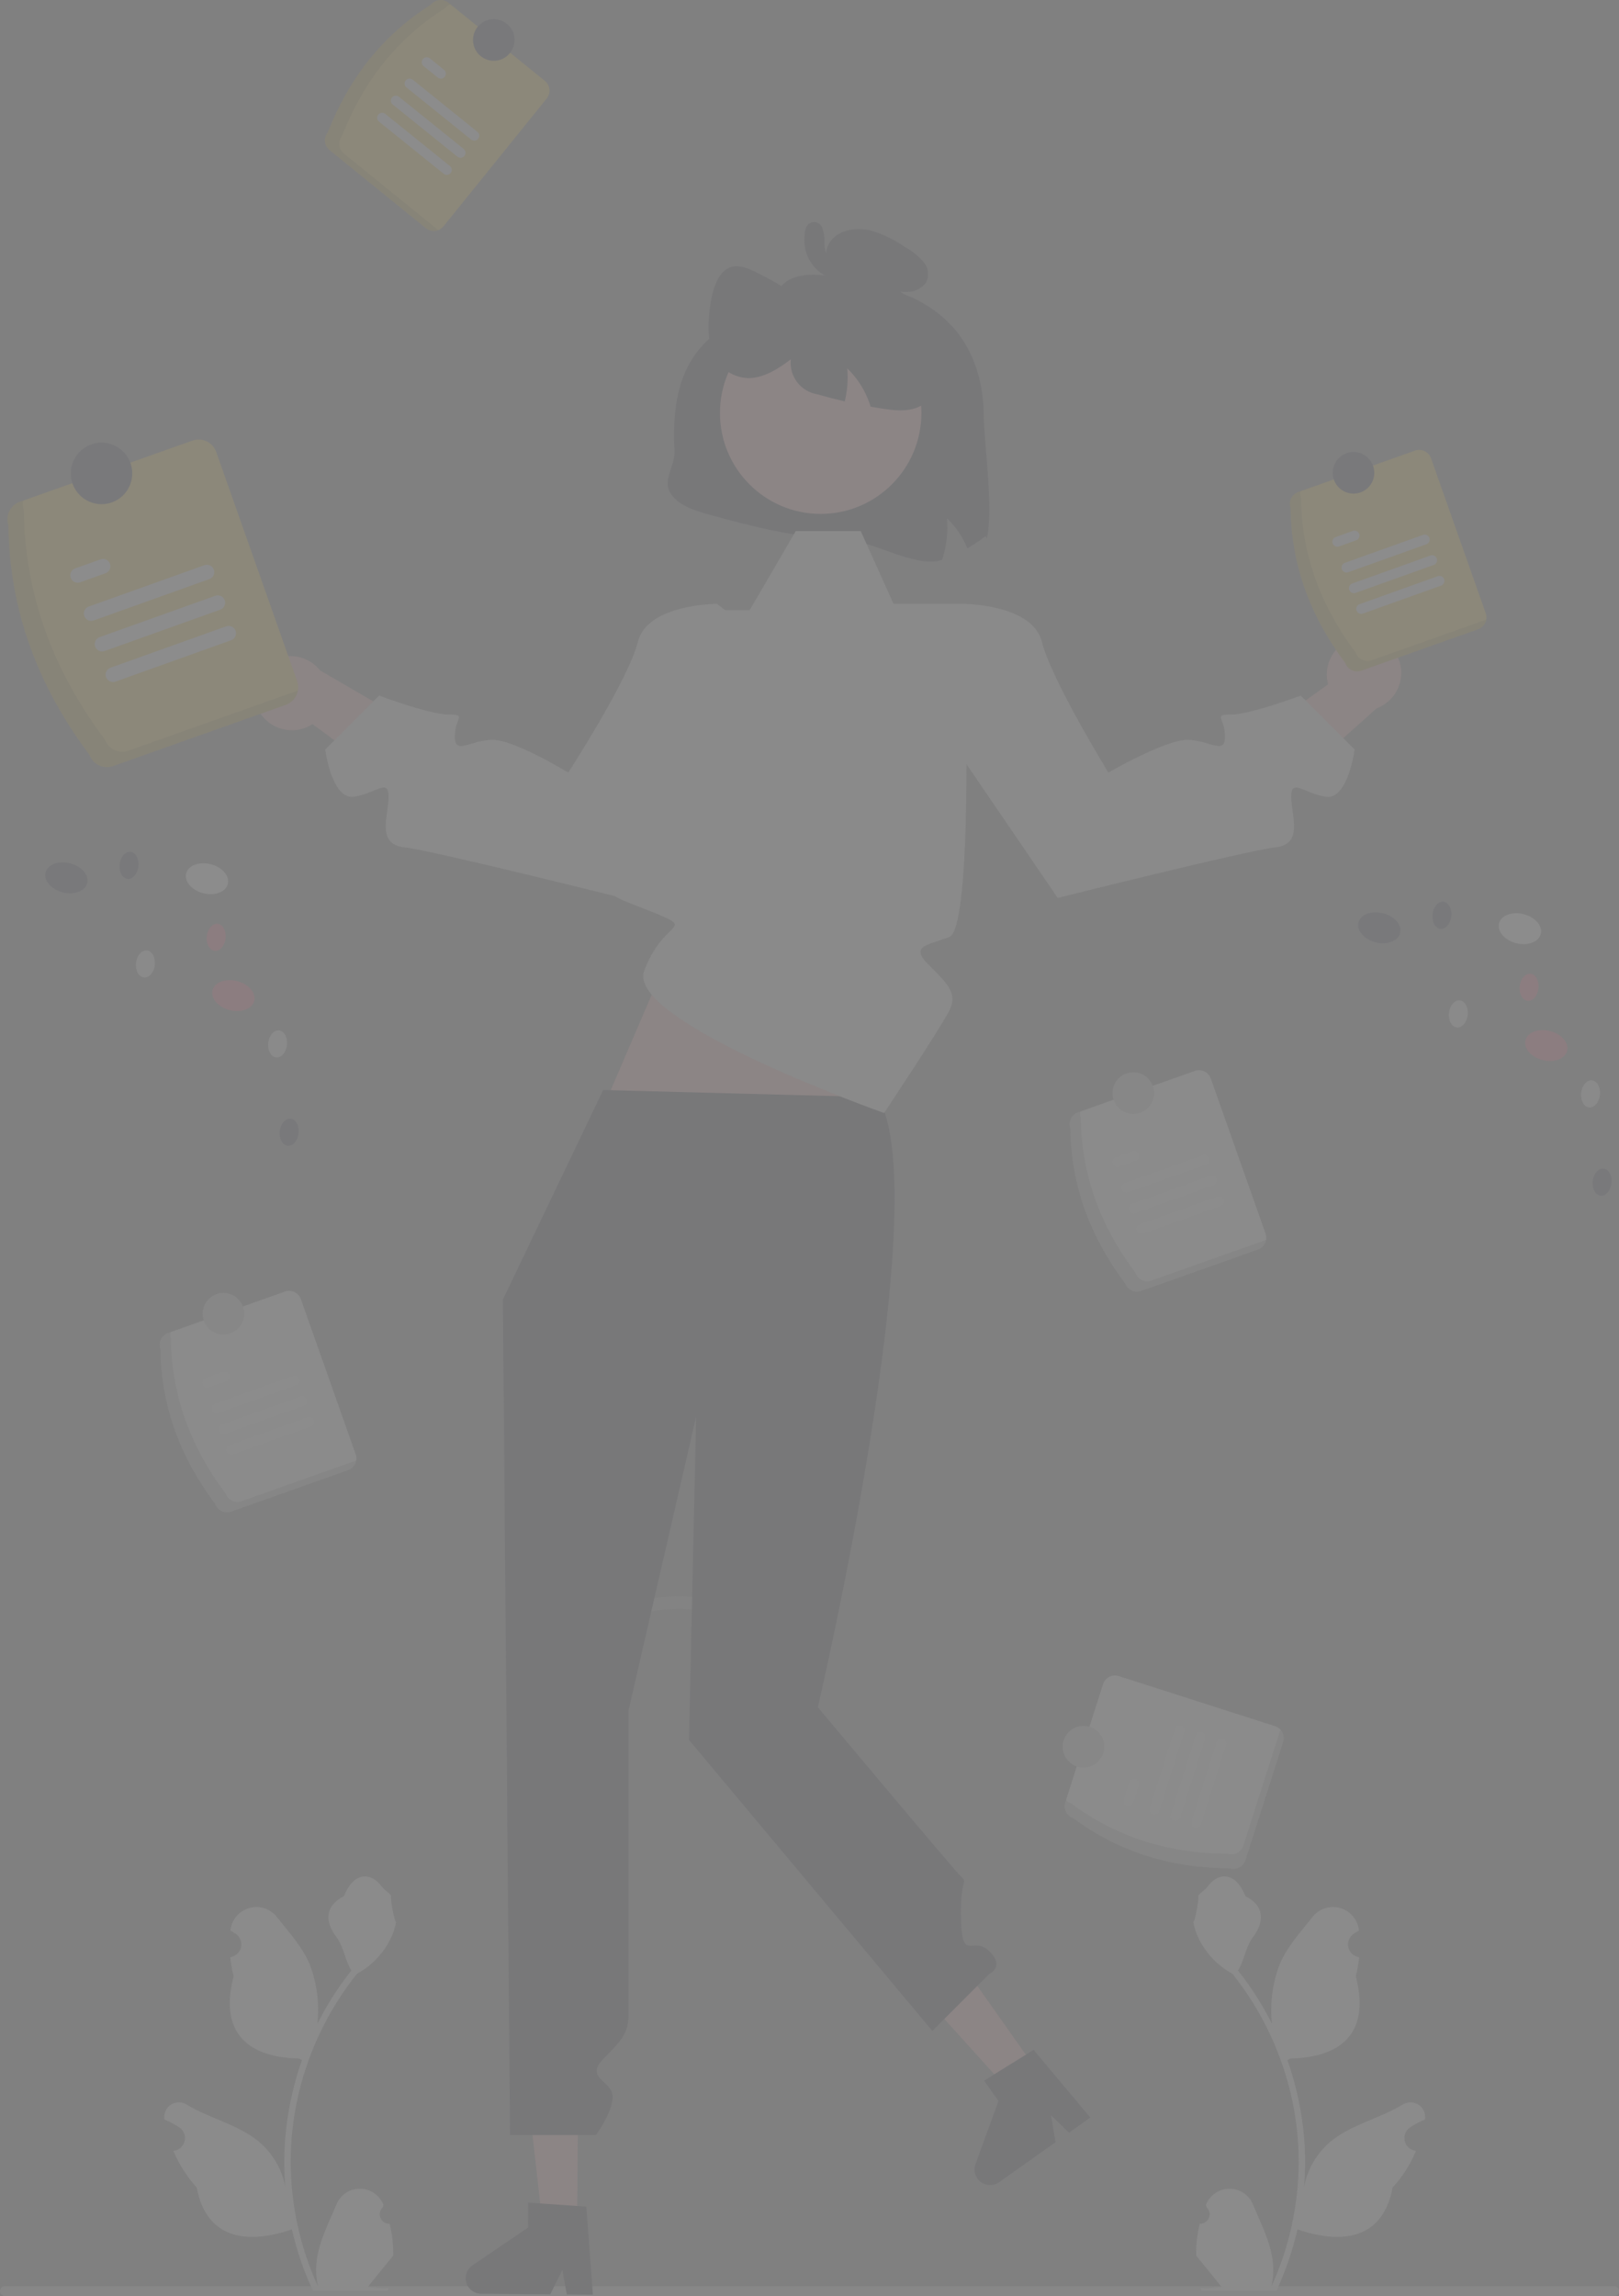 <?xml version="1.0" encoding="utf-8"?>
<svg xmlns="http://www.w3.org/2000/svg" fill="none" height="100%" overflow="visible" preserveAspectRatio="none" style="display: block;" viewBox="0 0 122 173" width="100%">
<rect x="0" y="0" width="122" height="173" fill="#808080" stroke="none"/>
<g clip-path="url(#clip0_0_84)" id="undraw_ideas-flow_8d3x" opacity="0.1">
<path d="M1.68756e-05 172.627C-0 172.676 0.009 172.724 0.028 172.769C0.046 172.814 0.074 172.856 0.108 172.89C0.142 172.925 0.183 172.952 0.228 172.971C0.273 172.99 0.322 173 0.37 173H121.627C121.726 173 121.821 172.961 121.891 172.891C121.961 172.821 122 172.726 122 172.627C122 172.528 121.961 172.433 121.891 172.363C121.821 172.293 121.726 172.253 121.627 172.253H0.373C0.324 172.253 0.275 172.263 0.23 172.281C0.185 172.3 0.144 172.327 0.11 172.362C0.075 172.396 0.048 172.437 0.029 172.482C0.01 172.527 0 172.576 1.68756e-05 172.625V172.627Z" fill="#CCCCCC" id="Vector"/>
<path d="M48.457 121.504C49.778 121.236 51.131 121.163 52.473 121.286C52.597 121.285 52.716 121.235 52.804 121.147C52.892 121.059 52.942 120.94 52.943 120.815C52.94 120.691 52.89 120.573 52.802 120.485C52.715 120.397 52.597 120.347 52.473 120.345C51.046 120.221 49.609 120.306 48.207 120.597C48.087 120.63 47.985 120.709 47.924 120.818C47.862 120.926 47.846 121.055 47.88 121.175C47.913 121.295 47.992 121.398 48.1 121.459C48.209 121.521 48.337 121.537 48.457 121.504Z" fill="#CCCCCC" id="Vector_2" opacity="0.5"/>
<path d="M16.217 113.319C13.634 109.878 12.141 106.029 12.092 101.641C12.009 101.405 12.023 101.145 12.131 100.919C12.239 100.693 12.432 100.518 12.668 100.434L21.47 97.314C21.706 97.231 21.966 97.244 22.192 97.352C22.417 97.46 22.591 97.654 22.675 97.89L26.799 109.568C26.882 109.804 26.869 110.064 26.761 110.29C26.653 110.517 26.46 110.691 26.224 110.775L17.421 113.895C17.185 113.979 16.926 113.965 16.7 113.857C16.474 113.749 16.3 113.556 16.217 113.319Z" fill="#F2F2F2" id="Vector_3"/>
<path d="M18.204 113.111C17.968 113.194 17.709 113.181 17.483 113.073C17.257 112.965 17.083 112.771 16.999 112.535C14.417 109.093 12.924 105.245 12.875 100.857C12.821 100.702 12.809 100.535 12.841 100.373L12.668 100.434C12.432 100.518 12.239 100.693 12.131 100.919C12.023 101.145 12.009 101.405 12.092 101.641C12.141 106.029 13.634 109.878 16.217 113.319C16.3 113.555 16.474 113.749 16.7 113.857C16.926 113.965 17.185 113.979 17.421 113.895L26.224 110.775C26.38 110.719 26.519 110.622 26.626 110.496C26.733 110.369 26.805 110.216 26.834 110.052L18.204 113.111Z" fill="black" id="Vector_4" opacity="0.2"/>
<path d="M22.328 104.37L16.435 106.478C16.341 106.512 16.238 106.506 16.148 106.464C16.058 106.421 15.989 106.344 15.955 106.25C15.922 106.156 15.927 106.053 15.97 105.963C16.012 105.872 16.089 105.803 16.183 105.769L22.076 103.662C22.169 103.629 22.272 103.634 22.362 103.677C22.452 103.72 22.521 103.796 22.555 103.89C22.588 103.984 22.583 104.087 22.54 104.177C22.498 104.267 22.422 104.337 22.328 104.37Z" fill="white" id="Vector_5"/>
<path d="M17.039 104.072L15.743 104.535C15.696 104.552 15.647 104.56 15.598 104.557C15.549 104.555 15.5 104.543 15.456 104.522C15.411 104.501 15.371 104.471 15.338 104.435C15.304 104.398 15.279 104.356 15.262 104.309C15.245 104.263 15.238 104.213 15.24 104.164C15.242 104.114 15.254 104.066 15.275 104.021C15.296 103.977 15.326 103.936 15.363 103.903C15.399 103.87 15.442 103.844 15.488 103.828L15.49 103.827L16.787 103.363C16.881 103.33 16.983 103.335 17.073 103.378C17.163 103.421 17.232 103.498 17.266 103.591C17.299 103.685 17.294 103.788 17.252 103.878C17.209 103.968 17.133 104.038 17.039 104.072Z" fill="white" id="Vector_6"/>
<path d="M23.438 107.485L17.545 109.593C17.451 109.626 17.348 109.621 17.258 109.578C17.169 109.535 17.099 109.458 17.066 109.365C17.033 109.271 17.038 109.168 17.08 109.078C17.122 108.988 17.199 108.918 17.292 108.884L23.185 106.777C23.279 106.743 23.382 106.748 23.472 106.79C23.562 106.833 23.632 106.909 23.666 107.003C23.699 107.097 23.694 107.2 23.652 107.291C23.61 107.381 23.534 107.451 23.44 107.484L23.438 107.485Z" fill="white" id="Vector_7"/>
<path d="M22.883 105.928L16.99 108.035C16.896 108.069 16.793 108.064 16.703 108.021C16.613 107.979 16.543 107.902 16.51 107.808C16.476 107.714 16.481 107.611 16.524 107.521C16.566 107.43 16.643 107.361 16.736 107.327L16.737 107.327L22.631 105.219C22.724 105.186 22.827 105.191 22.917 105.234C23.007 105.277 23.076 105.354 23.109 105.447C23.143 105.541 23.138 105.645 23.095 105.735C23.053 105.825 22.977 105.894 22.883 105.928Z" fill="white" id="Vector_8"/>
<path d="M16.834 100.555C17.699 100.555 18.4 99.853 18.4 98.987C18.4 98.121 17.699 97.418 16.834 97.418C15.97 97.418 15.269 98.121 15.269 98.987C15.269 99.853 15.97 100.555 16.834 100.555Z" fill="#CCCCCC" id="Vector_9"/>
<path d="M74.129 31.246C74.154 33.542 74.884 38.322 74.361 40.571L74.276 40.383C73.842 40.728 73.38 41.038 72.895 41.308C72.546 40.457 72.024 39.688 71.361 39.05C71.449 40.105 71.324 41.168 70.995 42.174C69.038 42.88 65.604 40.656 63.475 40.609C60.05 40.53 56.712 39.677 53.44 38.774C52.279 38.454 51.002 38.037 50.475 37.071C49.95 36.105 50.891 35.062 50.829 33.971C50.391 26.206 54.082 24.905 57.595 22.83C58.368 22.373 58.747 21.39 59.621 21.007C60.832 20.477 62.276 20.731 63.594 20.998C63.266 20.89 62.972 20.699 62.74 20.444C62.507 20.189 62.344 19.879 62.266 19.543C62.211 19.213 62.248 18.874 62.373 18.564C62.498 18.254 62.706 17.985 62.974 17.786C63.7 17.224 64.784 17.155 65.71 17.394C66.606 17.674 67.452 18.091 68.221 18.63C68.743 18.916 69.21 19.295 69.599 19.746C69.782 19.96 69.896 20.225 69.925 20.505C69.954 20.785 69.897 21.068 69.762 21.315C69.594 21.526 69.382 21.698 69.139 21.815C68.897 21.933 68.631 21.995 68.362 21.995C67.947 22.008 67.532 21.964 67.129 21.867C68.979 22.324 70.647 23.335 71.909 24.765C73.478 26.594 74.101 28.95 74.129 31.246Z" fill="#2F2E41" id="Vector_10"/>
<path d="M19.402 53.374C19.72 54.051 20.29 54.577 20.989 54.839C21.689 55.102 22.463 55.081 23.147 54.781C23.285 54.717 23.418 54.643 23.543 54.558L31.605 60.492L36.05 57.453L24.129 50.52C23.736 50.025 23.191 49.673 22.578 49.522C21.965 49.369 21.319 49.425 20.74 49.679C20.413 49.827 20.117 50.038 19.871 50.301C19.625 50.563 19.433 50.871 19.306 51.208C19.178 51.545 19.119 51.903 19.13 52.263C19.141 52.623 19.223 52.977 19.37 53.306C19.38 53.328 19.391 53.351 19.402 53.374Z" fill="#FFB6B6" id="Vector_11"/>
<path d="M102.492 47.988C101.75 48.081 101.074 48.46 100.608 49.044C100.141 49.628 99.92 50.372 99.992 51.117C100.009 51.268 100.039 51.417 100.08 51.563L91.943 57.394L93.443 62.571L103.728 53.377C104.32 53.157 104.823 52.747 105.158 52.211C105.493 51.674 105.641 51.042 105.58 50.412C105.541 50.054 105.433 49.707 105.261 49.391C105.088 49.075 104.856 48.796 104.576 48.57C104.296 48.344 103.974 48.176 103.63 48.075C103.285 47.973 102.923 47.941 102.566 47.979C102.541 47.982 102.516 47.985 102.492 47.988Z" fill="#FFB6B6" id="Vector_12"/>
<path d="M43.487 167.472L40.866 167.449L39.706 157.087L43.574 157.12L43.487 167.472Z" fill="#FFB6B6" id="Vector_13"/>
<path d="M35.093 171.646C35.091 171.957 35.212 172.257 35.43 172.479C35.648 172.701 35.944 172.827 36.255 172.83L41.465 172.874L42.377 171.021L42.712 172.883L44.677 172.901L44.181 166.261L43.497 166.216L40.708 166.023L39.807 165.963L39.792 167.841L35.607 170.685C35.45 170.792 35.321 170.935 35.232 171.102C35.142 171.27 35.095 171.456 35.093 171.646Z" fill="#2F2E41" id="Vector_14"/>
<path d="M78.027 155.841L75.888 157.357L68.904 149.627L72.061 147.389L78.027 155.841Z" fill="#FFB6B6" id="Vector_15"/>
<path d="M73.65 164.142C73.83 164.396 74.103 164.568 74.409 164.621C74.715 164.674 75.03 164.603 75.284 164.423L79.537 161.409L79.197 159.372L80.555 160.687L82.16 159.55L77.885 154.452L77.304 154.816L74.927 156.292L74.162 156.77L75.245 158.304L73.507 163.062C73.442 163.24 73.421 163.432 73.446 163.62C73.471 163.808 73.541 163.987 73.65 164.142Z" fill="#2F2E41" id="Vector_16"/>
<path d="M45.452 83.461L53.063 65.752H70.595L65.538 84.233L45.452 83.461Z" fill="#FFB6B6" id="Vector_17"/>
<path d="M29.359 167.551C29.213 167.558 29.069 167.519 28.946 167.441C28.823 167.363 28.727 167.249 28.671 167.114C28.614 166.98 28.601 166.831 28.632 166.688C28.663 166.546 28.737 166.416 28.844 166.317L28.892 166.123C28.886 166.108 28.88 166.092 28.873 166.077C28.726 165.73 28.481 165.434 28.167 165.226C27.853 165.019 27.485 164.909 27.109 164.91C26.733 164.912 26.366 165.024 26.053 165.234C25.741 165.444 25.497 165.742 25.354 166.09C24.778 167.479 24.045 168.87 23.864 170.339C23.785 170.988 23.819 171.646 23.964 172.284C22.612 169.329 21.91 166.117 21.905 162.867C21.905 162.051 21.95 161.236 22.041 160.426C22.115 159.761 22.219 159.101 22.352 158.446C23.077 154.892 24.633 151.561 26.892 148.726C27.985 148.128 28.869 147.209 29.425 146.092C29.627 145.69 29.769 145.262 29.848 144.82C29.725 144.836 29.383 142.954 29.476 142.838C29.304 142.577 28.997 142.447 28.809 142.192C27.875 140.924 26.589 141.145 25.917 142.869C24.482 143.594 24.468 144.797 25.349 145.954C25.909 146.69 25.986 147.686 26.477 148.474C26.427 148.539 26.374 148.602 26.323 148.667C25.399 149.857 24.594 151.136 23.919 152.484C24.083 150.974 23.887 149.446 23.347 148.027C22.799 146.704 21.774 145.59 20.87 144.446C20.631 144.139 20.307 143.91 19.938 143.787C19.569 143.665 19.172 143.654 18.797 143.758C18.422 143.861 18.087 144.074 17.832 144.369C17.578 144.663 17.417 145.027 17.369 145.413C17.367 145.43 17.365 145.447 17.363 145.464C17.497 145.54 17.629 145.62 17.757 145.705C17.919 145.813 18.044 145.968 18.116 146.148C18.189 146.329 18.205 146.527 18.163 146.717C18.121 146.907 18.023 147.08 17.881 147.213C17.739 147.346 17.561 147.433 17.369 147.462L17.349 147.465C17.397 147.95 17.481 148.43 17.602 148.902C16.443 153.392 18.945 155.028 22.518 155.101C22.597 155.142 22.674 155.182 22.752 155.221C22.074 157.147 21.648 159.153 21.486 161.189C21.395 162.391 21.4 163.597 21.503 164.798L21.497 164.755C21.238 163.42 20.527 162.216 19.485 161.345C17.936 160.071 15.748 159.602 14.078 158.578C13.9 158.463 13.694 158.402 13.483 158.402C13.272 158.401 13.066 158.461 12.887 158.575C12.709 158.688 12.567 158.85 12.478 159.041C12.389 159.233 12.356 159.446 12.384 159.656L12.391 159.7C12.64 159.802 12.882 159.919 13.117 160.051C13.251 160.127 13.382 160.207 13.511 160.292C13.672 160.4 13.797 160.555 13.87 160.735C13.942 160.916 13.958 161.114 13.916 161.304C13.874 161.494 13.776 161.667 13.634 161.8C13.493 161.933 13.314 162.02 13.122 162.049L13.102 162.053C13.088 162.055 13.076 162.057 13.062 162.059C13.488 163.076 14.085 164.013 14.827 164.828C15.552 168.748 18.665 169.12 21.994 167.979H21.996C22.361 169.569 22.891 171.117 23.575 172.598H29.217C29.237 172.535 29.256 172.47 29.274 172.407C28.752 172.44 28.227 172.409 27.713 172.314C28.131 171.8 28.55 171.281 28.968 170.766C28.978 170.757 28.987 170.747 28.995 170.736C29.207 170.473 29.422 170.211 29.634 169.948L29.634 169.947C29.645 169.14 29.553 168.335 29.359 167.551Z" fill="#F2F2F2" id="Vector_18"/>
<path d="M90.409 167.551C90.554 167.558 90.698 167.519 90.822 167.441C90.945 167.363 91.041 167.249 91.097 167.114C91.153 166.98 91.167 166.831 91.136 166.688C91.105 166.546 91.031 166.416 90.924 166.317L90.875 166.123C90.882 166.108 90.888 166.092 90.894 166.077C91.041 165.73 91.287 165.434 91.601 165.226C91.914 165.019 92.282 164.909 92.659 164.91C93.035 164.912 93.402 165.024 93.714 165.234C94.026 165.444 94.27 165.742 94.414 166.09C94.99 167.479 95.722 168.87 95.903 170.339C95.982 170.988 95.949 171.646 95.804 172.284C97.156 169.329 97.858 166.117 97.862 162.867C97.863 162.051 97.817 161.236 97.727 160.426C97.652 159.761 97.548 159.101 97.415 158.446C96.691 154.892 95.135 151.561 92.876 148.726C91.782 148.128 90.898 147.209 90.342 146.092C90.141 145.69 89.998 145.262 89.919 144.82C90.043 144.836 90.384 142.954 90.291 142.838C90.463 142.577 90.771 142.447 90.959 142.192C91.892 140.924 93.179 141.145 93.85 142.869C95.285 143.594 95.299 144.797 94.419 145.954C93.859 146.69 93.782 147.686 93.29 148.474C93.341 148.539 93.393 148.602 93.444 148.667C94.368 149.857 95.174 151.136 95.849 152.484C95.685 150.974 95.881 149.446 96.421 148.027C96.968 146.704 97.994 145.59 98.897 144.446C99.136 144.139 99.461 143.91 99.83 143.787C100.199 143.665 100.596 143.654 100.97 143.758C101.345 143.861 101.681 144.074 101.935 144.369C102.189 144.663 102.351 145.027 102.399 145.413C102.401 145.43 102.402 145.447 102.404 145.464C102.27 145.54 102.139 145.62 102.01 145.705C101.849 145.813 101.724 145.968 101.651 146.148C101.579 146.329 101.563 146.527 101.605 146.717C101.647 146.907 101.745 147.08 101.887 147.213C102.028 147.346 102.207 147.433 102.399 147.462L102.418 147.465C102.371 147.95 102.286 148.43 102.166 148.902C103.325 153.392 100.822 155.028 97.25 155.101C97.171 155.142 97.094 155.182 97.015 155.221C97.694 157.147 98.119 159.153 98.281 161.189C98.373 162.391 98.367 163.597 98.265 164.798L98.271 164.755C98.53 163.42 99.24 162.216 100.283 161.345C101.831 160.071 104.019 159.602 105.689 158.578C105.867 158.463 106.073 158.402 106.284 158.402C106.495 158.401 106.702 158.461 106.88 158.575C107.058 158.688 107.2 158.85 107.289 159.041C107.379 159.233 107.411 159.446 107.384 159.656L107.377 159.7C107.128 159.802 106.885 159.919 106.651 160.051C106.517 160.127 106.385 160.207 106.257 160.292C106.095 160.4 105.97 160.555 105.898 160.735C105.825 160.916 105.809 161.114 105.851 161.304C105.893 161.494 105.991 161.667 106.133 161.8C106.275 161.933 106.453 162.02 106.645 162.049L106.665 162.053C106.679 162.055 106.691 162.057 106.705 162.059C106.28 163.076 105.683 164.013 104.94 164.828C104.215 168.748 101.103 169.12 97.773 167.979H97.771C97.406 169.569 96.877 171.117 96.192 172.598H90.55C90.53 172.535 90.512 172.47 90.494 172.407C91.016 172.44 91.54 172.409 92.055 172.314C91.636 171.8 91.218 171.281 90.799 170.766C90.79 170.757 90.781 170.747 90.773 170.736C90.56 170.473 90.346 170.211 90.134 169.948L90.133 169.947C90.122 169.14 90.215 168.335 90.409 167.551Z" fill="#F2F2F2" id="Vector_19"/>
<path d="M45.452 82.131L37.895 97.925L38.434 160.866H44.907C44.907 160.866 46.166 159.166 46.166 157.974C46.166 156.783 44.025 156.61 45.452 155.147C46.879 153.685 47.355 153.208 47.355 151.778V128.904L52.458 106.73L51.919 131.094L70.258 153.023L74.53 148.743C74.53 148.743 75.779 148.191 74.53 147.006C73.281 145.821 72.501 147.914 72.415 144.603C72.329 141.293 73.043 142.008 72.329 141.293C71.616 140.578 61.628 128.633 61.628 128.633C61.628 128.633 70.664 90.059 66.145 82.672L45.452 82.131Z" fill="#2F2E41" id="Vector_20"/>
<path d="M66.621 83.863C66.621 83.863 47.117 76.952 48.544 73.14C49.971 69.327 52.368 70.061 49.505 68.86C46.641 67.659 44.744 67.42 46.525 65.752C48.306 64.084 50.923 62.416 50.923 60.748C50.923 59.08 53.063 45.974 53.063 45.974H56.49L59.961 40.016H64.864L67.334 45.497H72.55L72.805 53.837C72.805 53.837 73.142 69.95 71.546 70.591C69.951 71.233 68.524 71.233 69.951 72.663C71.378 74.093 72.191 74.832 71.546 76.13C70.902 77.429 66.621 83.863 66.621 83.863Z" fill="#E6E6E6" id="Vector_21"/>
<path d="M69.475 47.88L72.55 45.497C72.55 45.497 77.8 45.497 78.513 48.356C79.227 51.216 83.522 58.209 83.522 58.209C83.522 58.209 87.79 55.744 89.454 55.744C91.12 55.744 92.309 56.935 92.309 55.505C92.309 54.076 91.357 53.837 92.784 53.837C94.212 53.837 98.017 52.408 98.017 52.408L102.077 56.475C102.077 56.475 101.585 60.272 99.92 60.033C98.255 59.795 97.304 58.603 97.304 60.033C97.304 61.463 98.255 63.608 96.114 63.846C93.974 64.084 79.703 67.659 79.703 67.659L69.951 53.361L69.475 47.88Z" fill="#E6E6E6" id="Vector_22"/>
<path d="M57.107 47.88L54.032 45.497C54.032 45.497 48.782 45.497 48.068 48.356C47.355 51.216 42.821 58.209 42.821 58.209C42.821 58.209 38.792 55.744 37.127 55.744C35.462 55.744 34.273 56.935 34.273 55.505C34.273 54.076 35.224 53.837 33.797 53.837C32.37 53.837 28.565 52.408 28.565 52.408L24.505 56.475C24.505 56.475 24.997 60.271 26.662 60.033C28.327 59.795 29.278 58.603 29.278 60.033C29.278 61.463 28.327 63.608 30.467 63.846C32.608 64.084 46.879 67.659 46.879 67.659L56.631 53.361L57.107 47.88Z" fill="#E6E6E6" id="Vector_23"/>
<path d="M61.842 38.722C66.034 38.722 69.433 35.317 69.433 31.117C69.433 26.917 66.034 23.512 61.842 23.512C57.65 23.512 54.252 26.917 54.252 31.117C54.252 35.317 57.65 38.722 61.842 38.722Z" fill="#FFB6B6" id="Vector_24"/>
<path d="M70.125 29.969C69.233 31.051 67.905 30.995 66.725 30.822C66.352 30.769 65.98 30.709 65.607 30.64C65.541 30.43 65.466 30.22 65.382 30.016C65.032 29.165 64.51 28.395 63.847 27.758C63.917 28.592 63.853 29.431 63.656 30.245C62.965 30.085 62.276 29.906 61.59 29.709C60.983 29.61 60.438 29.281 60.066 28.791C59.694 28.3 59.525 27.686 59.593 27.074C58.606 27.827 57.532 28.479 56.405 28.492C55.77 28.475 55.157 28.255 54.655 27.864C54.154 27.473 53.791 26.931 53.619 26.318C53.312 25.377 53.359 24.291 53.484 23.275C53.635 22.067 53.973 20.741 54.787 20.255C55.441 19.859 56.196 20.142 56.869 20.462C58.352 21.175 59.758 22.039 61.064 23.04L61.08 23.369C61.418 21.748 62.536 20.496 63.754 20.371C64.574 20.289 65.375 20.669 66.149 21.051C67.159 21.498 68.099 22.091 68.938 22.811C69.886 23.675 70.544 24.811 70.823 26.064C71.114 27.422 70.895 29.034 70.125 29.969Z" fill="#2F2E41" id="Vector_25"/>
<path d="M62.611 19.415C62.689 19.422 62.498 19.378 62.56 19.404C62.529 19.39 62.5 19.373 62.472 19.355C62.467 19.352 62.406 19.302 62.446 19.337C62.353 19.264 62.283 19.166 62.245 19.055C62.158 18.784 62.118 18.501 62.126 18.217C62.141 17.844 62.078 17.472 61.94 17.125C61.898 17.031 61.836 16.948 61.757 16.883C61.678 16.817 61.585 16.772 61.485 16.75C61.385 16.727 61.281 16.729 61.182 16.754C61.083 16.78 60.991 16.828 60.914 16.896C60.658 17.147 60.638 17.573 60.62 17.911C60.6 18.262 60.637 18.614 60.73 18.953C60.888 19.511 61.206 20.01 61.643 20.391C62.148 20.834 62.782 21.102 63.451 21.155C63.543 21.153 63.633 21.125 63.709 21.073C63.784 21.02 63.843 20.947 63.879 20.862C63.914 20.777 63.924 20.684 63.907 20.593C63.89 20.503 63.847 20.419 63.783 20.352L62.943 19.553C62.855 19.465 62.736 19.415 62.611 19.415C62.486 19.415 62.367 19.465 62.279 19.553C62.191 19.641 62.141 19.761 62.141 19.886C62.141 20.01 62.191 20.13 62.279 20.218L63.119 21.018L63.451 20.214C63.313 20.202 63.176 20.174 63.043 20.131C62.9 20.091 62.762 20.031 62.636 19.952C62.511 19.884 62.395 19.802 62.289 19.709C62.22 19.649 62.155 19.585 62.094 19.519C62.071 19.494 62.049 19.47 62.028 19.445C62.029 19.447 61.939 19.334 61.978 19.385C61.881 19.252 61.796 19.11 61.725 18.961C61.7 18.909 61.68 18.854 61.664 18.798C61.634 18.706 61.61 18.612 61.591 18.517C61.555 18.317 61.544 18.113 61.559 17.911C61.563 17.825 61.571 17.739 61.584 17.654C61.596 17.609 61.605 17.564 61.611 17.518C61.612 17.404 61.595 17.579 61.536 17.605L61.299 17.67C61.26 17.666 61.223 17.655 61.189 17.635C61.156 17.616 61.127 17.589 61.105 17.556C61.096 17.517 61.098 17.524 61.114 17.577C61.132 17.64 61.145 17.703 61.155 17.767C61.173 17.917 61.184 18.067 61.187 18.217C61.19 18.536 61.227 18.853 61.297 19.163C61.363 19.476 61.525 19.759 61.761 19.973C61.997 20.187 62.294 20.321 62.611 20.356C62.735 20.355 62.854 20.305 62.942 20.217C63.03 20.129 63.08 20.01 63.081 19.886C63.078 19.762 63.028 19.643 62.94 19.556C62.853 19.468 62.735 19.418 62.611 19.415Z" fill="#2F2E41" id="Vector_26"/>
<path d="M101.376 49.957C98.793 46.515 97.301 42.667 97.252 38.279C97.168 38.043 97.182 37.783 97.29 37.556C97.398 37.33 97.591 37.156 97.827 37.072L106.629 33.952C106.865 33.868 107.125 33.882 107.351 33.99C107.577 34.098 107.75 34.291 107.834 34.528L111.958 46.206C112.041 46.442 112.028 46.702 111.92 46.928C111.812 47.154 111.619 47.329 111.383 47.413L102.581 50.533C102.345 50.616 102.085 50.602 101.859 50.495C101.633 50.386 101.46 50.193 101.376 49.957Z" fill="#FFD545" id="Vector_27"/>
<path d="M103.363 49.749C103.127 49.832 102.868 49.818 102.642 49.71C102.416 49.602 102.242 49.409 102.159 49.173C99.576 45.731 98.083 41.883 98.034 37.495C97.981 37.339 97.969 37.172 98 37.011L97.827 37.072C97.591 37.156 97.398 37.33 97.29 37.556C97.182 37.783 97.168 38.043 97.252 38.279C97.301 42.667 98.793 46.515 101.376 49.957C101.46 50.193 101.633 50.386 101.859 50.495C102.085 50.602 102.345 50.616 102.581 50.533L111.383 47.413C111.54 47.356 111.678 47.26 111.785 47.133C111.892 47.006 111.964 46.853 111.993 46.69L103.363 49.749Z" fill="black" id="Vector_28" opacity="0.2"/>
<path d="M107.487 41.008L101.594 43.116C101.5 43.149 101.397 43.144 101.307 43.101C101.217 43.059 101.148 42.982 101.114 42.888C101.081 42.794 101.086 42.691 101.129 42.6C101.171 42.51 101.248 42.441 101.342 42.407L107.235 40.3C107.281 40.283 107.331 40.276 107.38 40.278C107.429 40.281 107.477 40.293 107.522 40.314C107.566 40.335 107.606 40.365 107.639 40.401C107.673 40.438 107.698 40.481 107.715 40.528C107.731 40.574 107.739 40.623 107.736 40.673C107.734 40.722 107.721 40.77 107.7 40.815C107.679 40.86 107.65 40.9 107.613 40.933C107.576 40.966 107.534 40.992 107.487 41.008Z" fill="white" id="Vector_29"/>
<path d="M102.199 40.709L100.902 41.173C100.856 41.19 100.806 41.197 100.757 41.194C100.708 41.192 100.66 41.18 100.615 41.159C100.57 41.138 100.53 41.108 100.497 41.072C100.464 41.035 100.439 40.992 100.422 40.946C100.405 40.899 100.398 40.85 100.4 40.8C100.403 40.751 100.415 40.703 100.436 40.658C100.457 40.614 100.487 40.573 100.523 40.54C100.56 40.507 100.602 40.481 100.649 40.465L100.65 40.464L101.946 40.001C102.04 39.967 102.143 39.973 102.233 40.015C102.323 40.058 102.392 40.135 102.426 40.229C102.459 40.323 102.454 40.426 102.411 40.516C102.369 40.606 102.292 40.676 102.199 40.709Z" fill="white" id="Vector_30"/>
<path d="M108.597 44.123L102.704 46.23C102.61 46.264 102.507 46.259 102.417 46.217C102.327 46.174 102.257 46.097 102.224 46.003C102.19 45.909 102.195 45.806 102.238 45.716C102.28 45.626 102.357 45.556 102.451 45.522L102.451 45.522L108.345 43.414C108.438 43.381 108.541 43.386 108.631 43.429C108.721 43.472 108.791 43.548 108.824 43.642C108.857 43.736 108.852 43.84 108.81 43.93C108.767 44.02 108.691 44.089 108.597 44.123Z" fill="white" id="Vector_31"/>
<path d="M108.042 42.566L102.149 44.673C102.103 44.69 102.053 44.697 102.004 44.695C101.955 44.692 101.907 44.68 101.862 44.659C101.817 44.638 101.777 44.608 101.744 44.572C101.711 44.535 101.686 44.492 101.669 44.446C101.652 44.399 101.645 44.35 101.647 44.301C101.65 44.251 101.662 44.203 101.683 44.158C101.704 44.114 101.734 44.074 101.77 44.04C101.807 44.007 101.849 43.982 101.896 43.965L101.897 43.965L107.79 41.857C107.836 41.84 107.885 41.833 107.935 41.836C107.984 41.838 108.032 41.85 108.077 41.871C108.121 41.892 108.161 41.922 108.194 41.959C108.228 41.995 108.253 42.038 108.27 42.084C108.286 42.131 108.294 42.18 108.291 42.23C108.289 42.279 108.277 42.327 108.256 42.372C108.235 42.416 108.205 42.457 108.169 42.49C108.132 42.523 108.089 42.549 108.043 42.565L108.042 42.566Z" fill="white" id="Vector_32"/>
<path d="M101.994 37.193C102.858 37.193 103.559 36.491 103.559 35.625C103.559 34.758 102.858 34.056 101.994 34.056C101.129 34.056 100.428 34.758 100.428 35.625C100.428 36.491 101.129 37.193 101.994 37.193Z" fill="#3F3D56" id="Vector_33"/>
<path d="M24.694 9.981C26.27 5.975 28.763 2.688 32.47 0.35C32.627 0.156 32.856 0.032 33.105 0.005C33.353 -0.021 33.603 0.053 33.797 0.21L41.057 6.094C41.251 6.252 41.375 6.481 41.401 6.73C41.428 6.979 41.354 7.229 41.197 7.424L33.42 17.054C33.263 17.249 33.035 17.373 32.786 17.4C32.537 17.426 32.288 17.352 32.093 17.195L24.834 11.311C24.639 11.153 24.515 10.924 24.489 10.675C24.463 10.426 24.536 10.176 24.694 9.981Z" fill="#FFD545" id="Vector_34"/>
<path d="M25.91 11.569C25.716 11.411 25.592 11.182 25.566 10.933C25.539 10.684 25.613 10.434 25.77 10.239C27.347 6.233 29.84 2.946 33.547 0.609C33.651 0.481 33.786 0.384 33.94 0.326L33.797 0.21C33.603 0.053 33.353 -0.021 33.105 0.005C32.856 0.032 32.627 0.156 32.47 0.35C28.763 2.688 26.27 5.975 24.694 9.981C24.536 10.176 24.463 10.425 24.489 10.675C24.515 10.924 24.639 11.153 24.834 11.311L32.093 17.195C32.222 17.299 32.377 17.367 32.541 17.392C32.705 17.417 32.872 17.398 33.027 17.337L25.91 11.569Z" fill="black" id="Vector_35" opacity="0.2"/>
<path d="M35.503 10.518L30.627 6.588C30.55 6.526 30.501 6.435 30.49 6.336C30.479 6.237 30.509 6.138 30.571 6.06C30.633 5.983 30.724 5.933 30.822 5.922C30.921 5.911 31.02 5.94 31.098 6.002L35.974 9.932C36.051 9.994 36.1 10.085 36.111 10.184C36.121 10.283 36.092 10.382 36.03 10.46C35.968 10.538 35.877 10.587 35.778 10.598C35.679 10.609 35.581 10.58 35.503 10.518Z" fill="white" id="Vector_36"/>
<path d="M32.99 5.846L31.918 4.981C31.841 4.919 31.791 4.828 31.781 4.729C31.77 4.63 31.799 4.531 31.862 4.453C31.924 4.376 32.014 4.326 32.113 4.315C32.212 4.304 32.311 4.333 32.388 4.395L33.461 5.26C33.538 5.322 33.588 5.413 33.598 5.512C33.609 5.611 33.58 5.71 33.517 5.788C33.455 5.865 33.365 5.915 33.266 5.926C33.167 5.937 33.068 5.908 32.99 5.846Z" fill="white" id="Vector_37"/>
<path d="M33.434 13.095L28.558 9.165C28.481 9.103 28.431 9.012 28.421 8.913C28.41 8.814 28.439 8.715 28.502 8.637C28.564 8.56 28.654 8.51 28.753 8.499C28.852 8.488 28.951 8.517 29.029 8.579L33.904 12.509C33.982 12.571 34.031 12.662 34.041 12.761C34.052 12.86 34.023 12.959 33.961 13.037C33.898 13.114 33.808 13.164 33.709 13.175C33.61 13.186 33.511 13.157 33.434 13.095Z" fill="white" id="Vector_38"/>
<path d="M34.468 11.806L29.593 7.877C29.554 7.846 29.522 7.808 29.498 7.765C29.475 7.721 29.459 7.674 29.454 7.625C29.443 7.526 29.472 7.426 29.534 7.348C29.596 7.27 29.687 7.22 29.786 7.209C29.885 7.198 29.984 7.227 30.062 7.29L30.063 7.291L34.939 11.22C35.017 11.283 35.066 11.373 35.078 11.472C35.089 11.572 35.06 11.671 34.998 11.749C34.935 11.827 34.845 11.877 34.746 11.888C34.647 11.899 34.548 11.87 34.47 11.808L34.468 11.806Z" fill="white" id="Vector_39"/>
<path d="M37.209 4.579C38.073 4.579 38.774 3.877 38.774 3.011C38.774 2.145 38.073 1.443 37.209 1.443C36.344 1.443 35.643 2.145 35.643 3.011C35.643 3.877 36.344 4.579 37.209 4.579Z" fill="#3F3D56" id="Vector_40"/>
<path d="M6.737 56.87C2.917 51.779 0.709 46.086 0.637 39.596C0.514 39.247 0.534 38.862 0.694 38.528C0.853 38.193 1.139 37.935 1.487 37.811L14.508 33.195C14.857 33.072 15.241 33.093 15.575 33.252C15.909 33.412 16.166 33.698 16.29 34.047L22.39 51.321C22.513 51.67 22.493 52.055 22.333 52.389C22.174 52.724 21.888 52.982 21.54 53.106L8.519 57.721C8.17 57.845 7.786 57.824 7.452 57.665C7.118 57.505 6.861 57.219 6.737 56.87Z" fill="#FFD545" id="Vector_41"/>
<path d="M9.677 56.562C9.328 56.685 8.944 56.664 8.61 56.505C8.276 56.345 8.019 56.059 7.895 55.709C4.075 50.619 1.867 44.926 1.795 38.436C1.715 38.206 1.697 37.959 1.744 37.72L1.487 37.811C1.138 37.935 0.853 38.193 0.694 38.528C0.534 38.862 0.514 39.246 0.637 39.596C0.709 46.086 2.917 51.779 6.737 56.869C6.861 57.219 7.118 57.505 7.452 57.665C7.786 57.824 8.17 57.845 8.519 57.721L21.54 53.106C21.77 53.023 21.976 52.881 22.134 52.693C22.292 52.505 22.398 52.279 22.441 52.037L9.677 56.562Z" fill="black" id="Vector_42" opacity="0.2"/>
<path d="M15.777 43.633L7.06 46.75C6.991 46.775 6.918 46.786 6.845 46.783C6.772 46.779 6.701 46.761 6.635 46.73C6.569 46.699 6.509 46.655 6.46 46.6C6.411 46.546 6.373 46.483 6.349 46.414C6.324 46.345 6.313 46.272 6.317 46.199C6.321 46.126 6.339 46.054 6.37 45.988C6.402 45.922 6.446 45.862 6.5 45.813C6.554 45.764 6.618 45.727 6.687 45.702L15.403 42.585C15.472 42.56 15.545 42.55 15.618 42.553C15.691 42.557 15.762 42.575 15.828 42.606C15.894 42.638 15.953 42.681 16.002 42.736C16.051 42.79 16.088 42.853 16.113 42.922C16.138 42.991 16.148 43.064 16.145 43.137C16.141 43.21 16.123 43.281 16.092 43.347C16.061 43.413 16.017 43.472 15.963 43.522C15.909 43.571 15.845 43.608 15.777 43.633Z" fill="white" id="Vector_43"/>
<path d="M7.954 43.191L6.036 43.877C5.898 43.926 5.745 43.918 5.612 43.855C5.48 43.791 5.377 43.678 5.328 43.539C5.279 43.401 5.286 43.248 5.349 43.115C5.412 42.981 5.524 42.879 5.663 42.829L7.58 42.143C7.719 42.094 7.871 42.102 8.004 42.165C8.137 42.228 8.239 42.342 8.289 42.48C8.338 42.619 8.331 42.772 8.268 42.905C8.205 43.038 8.092 43.141 7.954 43.191Z" fill="white" id="Vector_44"/>
<path d="M17.418 48.24L8.701 51.358C8.563 51.407 8.41 51.4 8.277 51.336C8.144 51.273 8.041 51.16 7.992 51.02C7.942 50.882 7.95 50.729 8.013 50.595C8.076 50.462 8.189 50.359 8.328 50.309L17.045 47.192C17.113 47.168 17.186 47.157 17.259 47.16C17.332 47.164 17.403 47.182 17.469 47.213C17.535 47.245 17.594 47.289 17.643 47.343C17.692 47.397 17.73 47.46 17.755 47.529C17.779 47.598 17.79 47.671 17.786 47.744C17.782 47.817 17.765 47.888 17.733 47.955C17.702 48.02 17.658 48.08 17.604 48.129C17.55 48.178 17.487 48.216 17.418 48.24Z" fill="white" id="Vector_45"/>
<path d="M16.597 45.937L7.881 49.054C7.812 49.078 7.739 49.089 7.666 49.086C7.593 49.082 7.522 49.064 7.456 49.033C7.39 49.001 7.331 48.957 7.282 48.903C7.233 48.849 7.196 48.786 7.171 48.717C7.146 48.648 7.136 48.575 7.139 48.502C7.143 48.429 7.161 48.358 7.192 48.292C7.223 48.226 7.267 48.166 7.321 48.117C7.375 48.068 7.439 48.031 7.507 48.006L16.224 44.889C16.293 44.864 16.366 44.853 16.438 44.857C16.511 44.861 16.583 44.879 16.649 44.91C16.715 44.941 16.774 44.985 16.823 45.039C16.871 45.093 16.909 45.157 16.934 45.226C16.958 45.294 16.969 45.367 16.965 45.44C16.962 45.513 16.944 45.585 16.913 45.651C16.881 45.717 16.837 45.776 16.783 45.825C16.729 45.874 16.666 45.912 16.597 45.937Z" fill="white" id="Vector_46"/>
<path d="M7.651 37.99C8.93 37.99 9.966 36.951 9.966 35.67C9.966 34.389 8.93 33.35 7.651 33.35C6.372 33.35 5.335 34.389 5.335 35.67C5.335 36.951 6.372 37.99 7.651 37.99Z" fill="#3F3D56" id="Vector_47"/>
<path d="M92.66 140.773C88.362 140.751 84.401 139.613 80.884 136.998C80.646 136.921 80.448 136.753 80.333 136.53C80.218 136.307 80.197 136.048 80.273 135.809L83.118 126.899C83.195 126.66 83.363 126.462 83.585 126.347C83.808 126.232 84.066 126.21 84.305 126.286L96.081 130.061C96.319 130.138 96.517 130.306 96.632 130.529C96.746 130.752 96.768 131.011 96.692 131.25L93.847 140.16C93.77 140.399 93.602 140.598 93.38 140.712C93.157 140.827 92.898 140.849 92.66 140.773Z" fill="#F2F2F2" id="Vector_48"/>
<path d="M93.697 139.061C93.62 139.3 93.453 139.499 93.23 139.614C93.008 139.728 92.749 139.75 92.51 139.674C88.213 139.652 84.251 138.515 80.734 135.899C80.578 135.848 80.438 135.756 80.329 135.634L80.273 135.809C80.197 136.048 80.219 136.307 80.333 136.53C80.448 136.753 80.646 136.921 80.884 136.998C84.401 139.613 88.362 140.751 92.66 140.773C92.898 140.849 93.157 140.827 93.38 140.712C93.602 140.597 93.77 140.399 93.847 140.16L96.692 131.25C96.742 131.092 96.749 130.923 96.713 130.761C96.677 130.598 96.599 130.449 96.486 130.327L93.697 139.061Z" fill="black" id="Vector_49" opacity="0.2"/>
<path d="M89.245 130.484L87.355 136.46C87.34 136.507 87.317 136.551 87.285 136.589C87.254 136.627 87.215 136.658 87.171 136.681C87.127 136.704 87.08 136.718 87.03 136.723C86.981 136.727 86.932 136.722 86.885 136.707C86.838 136.692 86.794 136.669 86.756 136.637C86.718 136.605 86.687 136.566 86.664 136.522C86.641 136.479 86.627 136.431 86.623 136.382C86.618 136.332 86.624 136.283 86.638 136.235L86.639 136.233L88.53 130.256C88.56 130.162 88.627 130.083 88.715 130.037C88.803 129.992 88.906 129.983 89 130.013C89.095 130.043 89.174 130.11 89.22 130.198C89.266 130.286 89.275 130.389 89.245 130.484Z" fill="white" id="Vector_50"/>
<path d="M85.808 134.522L85.392 135.837C85.378 135.884 85.354 135.928 85.322 135.966C85.291 136.003 85.252 136.035 85.208 136.058C85.165 136.081 85.117 136.095 85.068 136.099C85.019 136.104 84.969 136.098 84.922 136.084C84.875 136.069 84.831 136.045 84.793 136.013C84.756 135.982 84.724 135.943 84.701 135.899C84.679 135.855 84.665 135.807 84.66 135.758C84.656 135.709 84.661 135.659 84.676 135.612L84.677 135.609L85.092 134.295C85.107 134.248 85.131 134.204 85.162 134.166C85.194 134.128 85.233 134.097 85.276 134.074C85.32 134.051 85.368 134.037 85.417 134.032C85.466 134.028 85.516 134.033 85.563 134.048C85.61 134.063 85.653 134.086 85.691 134.118C85.729 134.15 85.76 134.189 85.783 134.232C85.806 134.276 85.82 134.324 85.825 134.373C85.829 134.422 85.824 134.472 85.809 134.519L85.808 134.522Z" fill="white" id="Vector_51"/>
<path d="M92.392 131.483L90.502 137.459C90.487 137.506 90.463 137.55 90.432 137.588C90.4 137.626 90.362 137.657 90.318 137.68C90.274 137.703 90.226 137.717 90.177 137.721C90.128 137.726 90.079 137.72 90.032 137.706C89.985 137.691 89.941 137.667 89.903 137.636C89.865 137.604 89.834 137.565 89.811 137.521C89.788 137.478 89.774 137.43 89.77 137.38C89.765 137.331 89.77 137.282 89.785 137.235L89.786 137.232L91.676 131.255C91.691 131.208 91.715 131.164 91.746 131.126C91.778 131.088 91.817 131.057 91.86 131.034C91.904 131.011 91.952 130.997 92.001 130.992C92.05 130.988 92.1 130.993 92.147 131.008C92.194 131.023 92.238 131.046 92.276 131.078C92.314 131.11 92.345 131.149 92.368 131.193C92.391 131.236 92.405 131.284 92.409 131.334C92.413 131.383 92.408 131.433 92.393 131.48L92.392 131.483Z" fill="white" id="Vector_52"/>
<path d="M90.819 130.983L88.928 136.959C88.914 137.007 88.89 137.05 88.859 137.088C88.827 137.126 88.788 137.158 88.744 137.181C88.701 137.204 88.653 137.218 88.604 137.222C88.555 137.227 88.505 137.221 88.458 137.207C88.411 137.192 88.367 137.168 88.329 137.136C88.291 137.105 88.26 137.066 88.237 137.022C88.214 136.978 88.2 136.93 88.196 136.881C88.192 136.832 88.197 136.782 88.212 136.735L88.213 136.732L90.103 130.756C90.118 130.709 90.141 130.665 90.173 130.627C90.205 130.589 90.243 130.558 90.287 130.535C90.331 130.512 90.379 130.498 90.428 130.493C90.477 130.489 90.526 130.494 90.573 130.509C90.62 130.524 90.664 130.548 90.702 130.579C90.74 130.611 90.771 130.65 90.794 130.694C90.817 130.737 90.831 130.785 90.835 130.834C90.84 130.884 90.834 130.933 90.82 130.98L90.819 130.983Z" fill="white" id="Vector_53"/>
<path d="M81.643 133.178C82.508 133.178 83.209 132.475 83.209 131.609C83.209 130.743 82.508 130.041 81.643 130.041C80.779 130.041 80.078 130.743 80.078 131.609C80.078 132.475 80.779 133.178 81.643 133.178Z" fill="#CCCCCC" id="Vector_54"/>
<path d="M116.104 70.372C116.257 69.767 115.678 69.098 114.81 68.878C113.943 68.657 113.115 68.969 112.962 69.574C112.809 70.179 113.389 70.847 114.256 71.068C115.124 71.288 115.951 70.977 116.104 70.372Z" fill="white" id="Vector_55"/>
<path d="M105.508 70.303C105.661 69.698 105.082 69.03 104.214 68.809C103.347 68.589 102.519 68.901 102.366 69.505C102.213 70.11 102.793 70.779 103.66 70.999C104.528 71.22 105.355 70.908 105.508 70.303Z" fill="#3F3D56" id="Vector_56"/>
<path d="M118.093 79.179C118.246 78.575 117.666 77.906 116.799 77.685C115.931 77.465 115.104 77.777 114.951 78.381C114.798 78.986 115.377 79.655 116.245 79.875C117.112 80.096 117.94 79.784 118.093 79.179Z" fill="#FF6584" id="Vector_57"/>
<path d="M120.563 82.5C120.626 81.937 120.359 81.445 119.968 81.401C119.577 81.357 119.209 81.778 119.146 82.342C119.084 82.905 119.35 83.397 119.741 83.441C120.132 83.485 120.5 83.064 120.563 82.5Z" fill="#E6E6E6" id="Vector_58"/>
<path d="M121.434 89.153C121.497 88.589 121.231 88.097 120.84 88.053C120.448 88.01 120.081 88.431 120.018 88.994C119.955 89.557 120.221 90.049 120.612 90.093C121.003 90.137 121.371 89.716 121.434 89.153Z" fill="#3F3D56" id="Vector_59"/>
<path d="M110.601 76.475C110.664 75.912 110.398 75.42 110.007 75.376C109.616 75.332 109.248 75.753 109.185 76.317C109.122 76.88 109.388 77.372 109.779 77.416C110.17 77.46 110.538 77.038 110.601 76.475Z" fill="#E6E6E6" id="Vector_60"/>
<path d="M115.934 74.468C115.996 73.905 115.73 73.413 115.339 73.369C114.948 73.325 114.58 73.746 114.517 74.31C114.454 74.873 114.721 75.365 115.112 75.409C115.503 75.453 115.871 75.031 115.934 74.468Z" fill="#FF6584" id="Vector_61"/>
<path d="M109.364 69.046C109.427 68.483 109.161 67.99 108.77 67.947C108.379 67.903 108.011 68.324 107.948 68.887C107.885 69.451 108.151 69.943 108.542 69.986C108.933 70.03 109.301 69.609 109.364 69.046Z" fill="#3F3D56" id="Vector_62"/>
<path d="M17.169 66.608C17.322 66.003 16.743 65.334 15.875 65.114C15.008 64.894 14.18 65.205 14.027 65.81C13.874 66.415 14.454 67.083 15.321 67.304C16.189 67.524 17.016 67.212 17.169 66.608Z" fill="white" id="Vector_63"/>
<path d="M6.573 66.539C6.726 65.934 6.147 65.266 5.279 65.045C4.412 64.825 3.584 65.137 3.431 65.741C3.278 66.346 3.858 67.015 4.725 67.235C5.593 67.456 6.42 67.144 6.573 66.539Z" fill="#3F3D56" id="Vector_64"/>
<path d="M19.158 75.415C19.311 74.81 18.731 74.142 17.864 73.921C16.996 73.701 16.169 74.013 16.016 74.617C15.863 75.222 16.442 75.891 17.31 76.111C18.177 76.332 19.005 76.02 19.158 75.415Z" fill="#FF6584" id="Vector_65"/>
<path d="M21.628 78.736C21.691 78.173 21.424 77.681 21.033 77.637C20.642 77.593 20.274 78.014 20.211 78.578C20.149 79.141 20.415 79.633 20.806 79.677C21.197 79.721 21.565 79.299 21.628 78.736Z" fill="#E6E6E6" id="Vector_66"/>
<path d="M22.499 85.388C22.562 84.825 22.296 84.333 21.905 84.289C21.514 84.246 21.146 84.667 21.083 85.23C21.02 85.793 21.286 86.285 21.677 86.329C22.068 86.373 22.436 85.952 22.499 85.388Z" fill="#3F3D56" id="Vector_67"/>
<path d="M11.666 72.711C11.729 72.148 11.463 71.656 11.072 71.612C10.681 71.568 10.313 71.989 10.25 72.552C10.187 73.116 10.453 73.608 10.844 73.652C11.235 73.695 11.603 73.274 11.666 72.711Z" fill="#E6E6E6" id="Vector_68"/>
<path d="M16.999 70.704C17.061 70.141 16.795 69.649 16.404 69.605C16.013 69.561 15.645 69.982 15.582 70.546C15.52 71.109 15.786 71.601 16.177 71.645C16.568 71.689 16.936 71.267 16.999 70.704Z" fill="#FF6584" id="Vector_69"/>
<path d="M10.429 65.282C10.492 64.719 10.226 64.226 9.835 64.183C9.444 64.139 9.076 64.56 9.013 65.123C8.95 65.686 9.216 66.179 9.607 66.222C9.999 66.266 10.367 65.845 10.429 65.282Z" fill="#3F3D56" id="Vector_70"/>
<path d="M84.782 96.695C82.2 93.253 80.707 89.404 80.658 85.017C80.575 84.78 80.589 84.52 80.697 84.294C80.804 84.068 80.997 83.894 81.233 83.81L90.036 80.689C90.272 80.606 90.531 80.62 90.757 80.728C90.983 80.836 91.157 81.029 91.241 81.265L95.365 92.943C95.448 93.18 95.434 93.439 95.326 93.666C95.219 93.892 95.026 94.066 94.79 94.15L85.987 97.27C85.751 97.354 85.492 97.34 85.266 97.232C85.04 97.124 84.866 96.931 84.782 96.695Z" fill="#F2F2F2" id="Vector_71"/>
<path d="M86.77 96.486C86.534 96.57 86.274 96.556 86.049 96.448C85.823 96.34 85.649 96.147 85.565 95.91C82.983 92.469 81.49 88.62 81.441 84.232C81.387 84.077 81.375 83.91 81.406 83.748L81.233 83.81C80.997 83.894 80.804 84.068 80.697 84.294C80.589 84.52 80.575 84.78 80.658 85.017C80.707 89.404 82.2 93.253 84.782 96.695C84.866 96.931 85.04 97.124 85.266 97.232C85.492 97.34 85.751 97.354 85.987 97.27L94.79 94.15C94.946 94.094 95.085 93.998 95.192 93.871C95.299 93.744 95.37 93.591 95.399 93.427L86.77 96.486Z" fill="black" id="Vector_72" opacity="0.2"/>
<path d="M90.894 87.746L85.001 89.853C84.907 89.887 84.804 89.882 84.714 89.839C84.624 89.796 84.554 89.719 84.521 89.625C84.487 89.531 84.493 89.428 84.535 89.338C84.578 89.248 84.654 89.178 84.748 89.145L90.641 87.037C90.688 87.021 90.737 87.013 90.786 87.016C90.835 87.018 90.884 87.03 90.928 87.052C90.973 87.073 91.013 87.102 91.046 87.139C91.079 87.176 91.105 87.219 91.121 87.265C91.138 87.311 91.145 87.361 91.142 87.41C91.14 87.46 91.128 87.508 91.107 87.552C91.086 87.597 91.056 87.637 91.019 87.67C90.983 87.704 90.94 87.729 90.894 87.746Z" fill="white" id="Vector_73"/>
<path d="M85.605 87.447L84.308 87.91C84.262 87.927 84.213 87.934 84.164 87.932C84.114 87.93 84.066 87.918 84.022 87.897C83.977 87.875 83.937 87.846 83.904 87.809C83.871 87.772 83.845 87.73 83.828 87.683C83.812 87.637 83.805 87.587 83.807 87.538C83.809 87.489 83.821 87.44 83.842 87.396C83.863 87.351 83.893 87.311 83.93 87.278C83.966 87.245 84.009 87.219 84.055 87.202L84.056 87.202L85.353 86.738C85.446 86.705 85.549 86.71 85.639 86.753C85.729 86.796 85.799 86.872 85.832 86.966C85.865 87.06 85.86 87.163 85.818 87.254C85.775 87.344 85.699 87.413 85.605 87.447Z" fill="white" id="Vector_74"/>
<path d="M92.004 90.861L86.11 92.968C86.064 92.985 86.015 92.992 85.966 92.99C85.916 92.987 85.868 92.975 85.823 92.954C85.779 92.933 85.739 92.903 85.706 92.867C85.673 92.83 85.647 92.787 85.63 92.741C85.614 92.694 85.606 92.645 85.609 92.596C85.611 92.546 85.623 92.498 85.644 92.453C85.665 92.409 85.695 92.368 85.731 92.335C85.768 92.302 85.811 92.276 85.857 92.26L85.858 92.26L91.751 90.152C91.845 90.119 91.948 90.124 92.038 90.167C92.128 90.209 92.197 90.286 92.231 90.38C92.264 90.474 92.259 90.577 92.216 90.667C92.174 90.757 92.097 90.827 92.004 90.861Z" fill="white" id="Vector_75"/>
<path d="M91.449 89.303L85.555 91.411C85.509 91.427 85.46 91.435 85.411 91.432C85.361 91.43 85.313 91.418 85.269 91.397C85.224 91.376 85.184 91.346 85.151 91.309C85.118 91.273 85.092 91.23 85.075 91.183C85.059 91.137 85.052 91.088 85.054 91.038C85.056 90.989 85.068 90.941 85.089 90.896C85.111 90.851 85.14 90.811 85.177 90.778C85.213 90.745 85.256 90.719 85.302 90.702L85.303 90.702L91.196 88.595C91.29 88.561 91.393 88.566 91.483 88.609C91.573 88.651 91.643 88.728 91.676 88.822C91.71 88.916 91.705 89.019 91.662 89.109C91.62 89.2 91.543 89.269 91.45 89.303L91.449 89.303Z" fill="white" id="Vector_76"/>
<path d="M85.4 83.93C86.265 83.93 86.966 83.228 86.966 82.362C86.966 81.496 86.265 80.794 85.4 80.794C84.536 80.794 83.835 81.496 83.835 82.362C83.835 83.228 84.536 83.93 85.4 83.93Z" fill="#CCCCCC" id="Vector_77"/>
</g>
<defs>
<clipPath id="clip0_0_84">
<rect fill="white" height="173" width="122"/>
</clipPath>
</defs>
</svg>